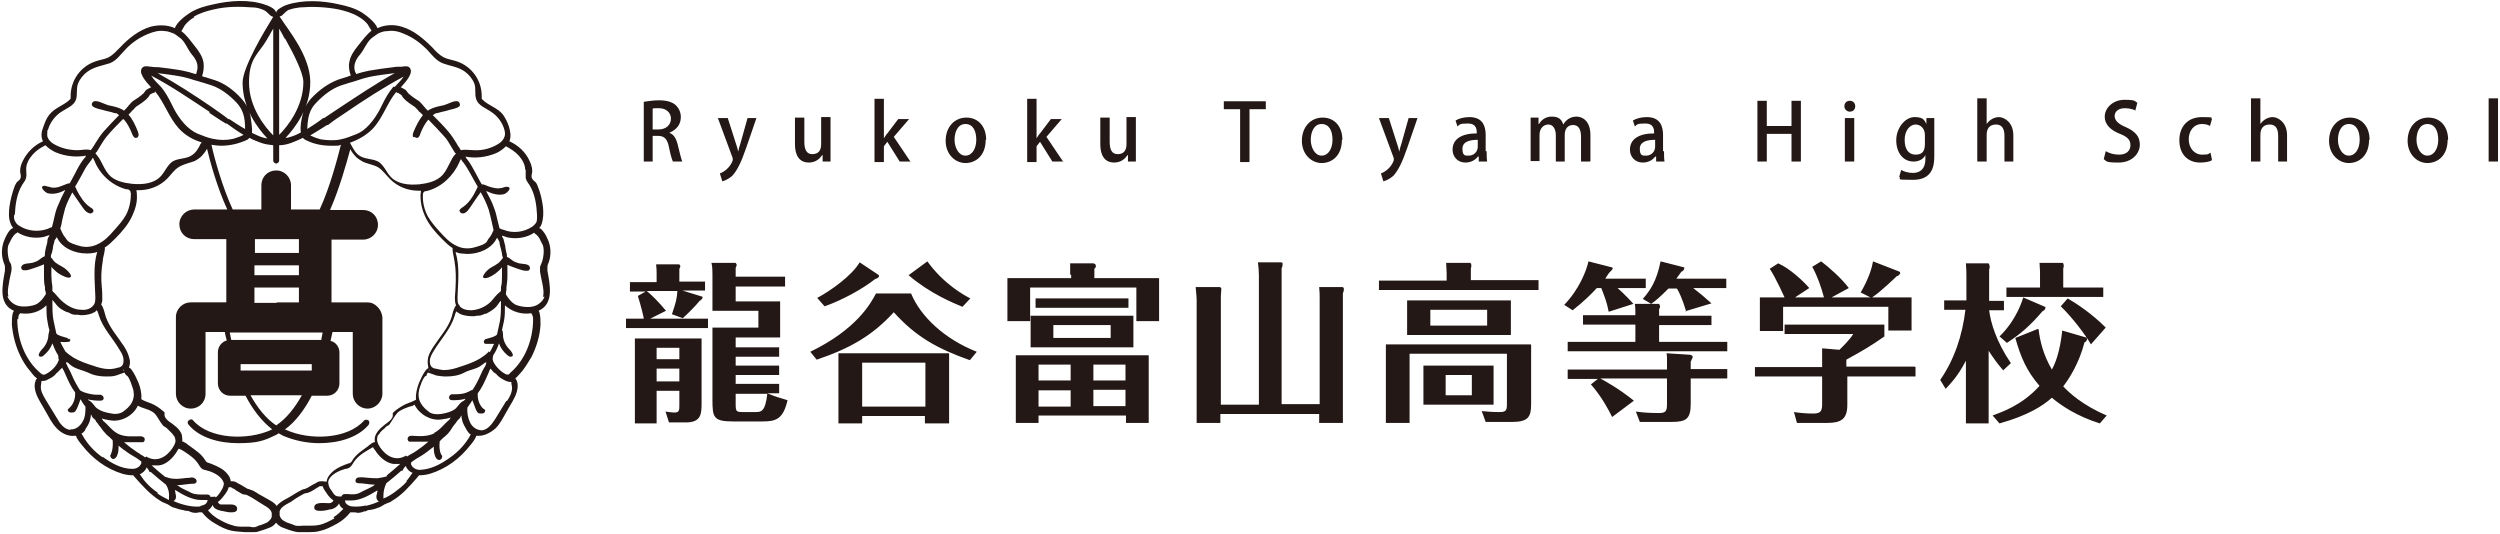 <svg xmlns="http://www.w3.org/2000/svg" viewBox="0 0 506 108"><defs><style>.cls-1{fill:#231815}</style></defs><g id="_レイヤー_1" data-name="レイヤー_1"><path d="M110.8 54c0-.4.2-.7.3-1 .5-1.5.4-3.3-.3-4.7-.3-.7-.8-1.6-1.5-2.1h-.2c.3-.3.5-.7.6-1.1.3-1 .3-2.1.2-3.2-.2-1.5-.5-2.9-1.1-4.3-.1-.3-.3-.7-.6-.9-.3-.2-.5-.5-.6-.8v-.5c.3-.9 0-2-.4-2.8-.8-1.8-2.3-3.2-4.1-4 .4-1 .2-2-.1-3-.3-.9-.7-1.7-1.2-2.4-1.1-1.4-2.9-1.8-4.1-3-.2-.2-.2-.2-.2-.3v-.5c0-3.1-2-6-5.1-7-.9-.3-1.8-.4-2.6-.8-.9-.5-1.6-1.2-2.3-2-1.8-1.8-3.8-3.5-6.2-4.2-1.6-.5-3.4-.4-4.9.3C76 4.5 74 3 73.2 2.5c-1.5-.9-3.1-1.3-4.5-1.6-3.4-.8-7.4-1-10.7.1-.6.2-1.3.6-1.8 1-.2.2-.3.4-.3.6 0-.2-.2-.4-.3-.6-.5-.5-1.2-.8-1.8-1C50.5-.2 46.5.1 43.1.9c-1.4.3-3 .7-4.5 1.6-.8.5-2.8 1.9-3.2 3.2-1.5-.7-3.3-.7-4.9-.3-2.4.7-4.5 2.4-6.2 4.2-.7.7-1.4 1.5-2.3 2-.8.4-1.8.5-2.6.8-3.1 1-5.1 3.9-5.1 7v.5s0 .1-.2.3c-1.3 1.2-3 1.6-4.1 3-.6.7-.9 1.6-1.2 2.4-.4 1-.6 2-.1 3-1.8.8-3.2 2.2-4.1 4-.4.8-.7 1.9-.4 2.8v.5c-.1.4-.3.6-.6.8-.3.2-.4.6-.6.9-.5 1.4-.9 2.8-1.1 4.3-.1 1.1-.2 2.2.2 3.2.1.4.4.8.6 1.1h-.2c-.7.4-1.2 1.4-1.5 2.1C.3 49.8.2 51.5.7 53c.1.3.3.7.3 1v.8c-.5 2.9-1.4 6.7 1.8 8.1 0 .1-.1.3-.2.4-.2.8-.2 1.6-.2 2.4.2 2.3.8 4.5 1.8 6.5.5 1 1.1 2 1.9 2.9.4.5.8 1.1 1.4 1.5-.1.1-.3.3-.3.5-.3.7-.2 1.5 0 2.2.4 1.4 1.3 2.6 2 3.9.7 1.2 1.3 2.5 2.3 3.5.8.9 2.3 1.7 3.6 1.5h.3c.1.6.8 1.4 1.2 1.9 2.1 2.7 4.9 4.8 8.2 5.8.7.2 1.4.3 2.2.3 0 .1.2.3.3.4 1.6 1.8 3.1 3.5 5.2 4.8.3.2.5.3.8.4.2.1.5.2.7.3l.3.2c.3.2.6.4 1.1.5.5.2 1 .3 1.4.4.3 0 .6.2 1 .2h.3c.4.2.9.4 1.4.4.3 0 .5 0 .7-.1h.7c.7.9 1.6 1.7 2.7 2.3 1.3.8 2.3 1.2 3.2 1.4.9.2 1.8.2 2.7.3h1.9c.3 0 .7 0 1.1-.2.2 0 .5-.2.7-.2.6-.2 1.1-.4 1.6-.6.5-.2.8-.6 1.1-.9.3.4.7.7 1.1.9.5.2 1.1.4 1.6.6.2 0 .5.2.7.2.4.1.7.2 1.1.2H62.3c.9 0 1.8 0 2.7-.3.9-.2 1.9-.7 3.2-1.4 1.1-.6 2-1.4 2.7-2.3h.7c.2 0 .5 0 .7.1.5 0 1-.1 1.4-.3h.3c.3-.2.6-.3 1-.3.5-.1 1-.2 1.4-.4.4-.1.8-.3 1.1-.5l.3-.2c.2-.1.5-.2.7-.3.3-.1.6-.2.8-.4 2.1-1.2 3.6-3 5.2-4.8 0-.1.2-.2.3-.4.7 0 1.5-.1 2.2-.3 3.3-1 6.1-3.1 8.2-5.8.4-.5 1-1.2 1.2-1.9h.3c1.3.1 2.7-.7 3.6-1.5 1-1 1.6-2.3 2.3-3.5.7-1.3 1.6-2.5 2-3.9.2-.7.3-1.5 0-2.2 0-.2-.2-.3-.3-.5.5-.4 1-1.1 1.4-1.5.7-.9 1.3-1.9 1.9-2.9 1-2 1.7-4.3 1.8-6.5 0-.8 0-1.6-.2-2.4 0-.1-.1-.3-.2-.4 3.2-1.4 2.3-5.3 1.8-8.1V54Zm-4.4-19.7V36c.1.6.5 1 .8 1.5 1.1 1.8 1.4 4 1.5 6.1 0 .5 0 .9-.1 1.3-.2.4-.5.7-.9 1-1.7 1.1-3.9 1.4-5.8.6-.3 0-.5-.2-.8-.3-.1-.5-.3-1.1-.4-1.6-.2-.9-.4-1.8-.7-2.5-.4-1.2-1-2.3-1.6-3.4h.1c1.1.5 2.3.9 3.5.6.5-.1 1.9-1.4.6-1.5-.3 0-.6.1-.9.2-1 .3-2 0-2.9-.3-.4-.2-.9-.4-1.3-.4-.1-.2-.3-.5-.4-.7l-.8-1.5c-.5-.9-1-1.9-1.7-2.8 0 0-.2-.2-.3-.4 0 0 0-.1-.1-.2 2.1.4 4.3.1 6.2-.7.7-.3 1.4-.8 2-1.4.9.5 1.9 1.1 2.6 1.9.7.8 1.3 1.8 1.3 2.9ZM95.6 78.9c-.3.1-.6.3-.8.4-.8.4-1.7.5-2.7.5h-.7c-.7.2-.7 1.2.1 1.2s1.8 0 2.7-.3c0 .1-.2.3-.3.4-.8.3-1.2 1.2-1.8 1.7-.7.5-1.6.8-2.9 1-.9.1-1.7 0-2.2-.3-1.5-1.1-2.6-2.4-2.2-4.4 0-.4.9-3 1.4-3h.1c0-.3.2-.5.3-.7.3.1 1.5.5 1.7.6.6.1 1.3.2 2 .2 1.3 0 2.6-.2 3.7-.8 1.1-.6 2.5-.7 3.5-1.5.3-.2.6-.5.9-.6v.3c-.1.4-.3.7-.5 1-.2.3-.3.6-.5 1-.6 1.4-1.2 2.5-1.8 3.4Zm-7.7 8.8c-1.4.7-3 .6-4.5.5-.3 0-.6 0-.8.3-.2.3-.1.7.2.9h3.9c-.4.3-.7.6-1.1.9l-.4.3c-.6.4-1.2.9-1.8 1.2-.4.2-.7.4-1 .6 0 0-.2-.1-.2-.2-2.1 1.3-4.1.1-5.3-1.7-.5-.8-.7-1.3-.5-2.1 0-.2.1-.3.3-.5 0 0 .2-.2.2-.3.3-.3.4-.5.7-.7.1-.1.3-.2.4-.4.2-.2.3-.3.6-.4.1 0 .2-.2.3-.3.5-.7 1-1.7 1.6-2.3.3-.3.7-.5 1.1-.7.6-.2 1.1-.5 1.7-.6.2 0 .4-.2.6-.3 1 2 3.3 3.3 5.4 3 .7-.1 1.4-.2 1.9-.4 0 0 0 .1-.1.2 0 0-.1.2-.2.3-1 .8-1.8 2-3 2.6Zm-9.6 8.7c-.6.2-1.3.3-1.9.4-1 0-2.1-.1-3.1-.2-.3 0-.7 0-1 .1-.5.3-.5 1.1.2 1.1 1.1 0 2.3.3 3.4.3-.3.2-.5.4-.8.5-.7.4-1.5.7-2.2 1.1-.7.4-1.5.4-2.5.3h-.7c-.2 0-.5.2-.6.5-.3 0-.7 0-1-.1-.5-.2-.7-.7-1-1.1-.3-.4-.5-.7-.6-1.2-.1-.5-.1-.7.1-1.1.6-1.1 2.2-1.8 3.3-2.1.3 0 .6-.1.9-.3.4-.3.6-.8.9-1.2.5-.7 1.1-1.2 1.8-1.7.6-.4 1.3-.8 2-1.2.1.2.2.4.4.6.8 1.3 2.2 2.6 3.7 2.8H81c-.9.8-1.8 1.6-2.7 2.3Zm-13 1c-.4 0-.7 0-1.1.2l-.3.2-.6.3c-.3.2-.7.4-1 .6-.2.1-.4.2-.7.3-.3 0-.6.2-.8.3-.6.3-1.2.7-1.7 1-.5.3-1 .6-1.6.9-.5.3-1.1.7-1.5 1.2-.4-.6-1-.9-1.5-1.2-.5-.3-1.1-.6-1.6-.9-.6-.3-1.1-.7-1.7-1-.3-.1-.6-.2-.8-.3-.2 0-.4-.1-.7-.3-.3-.2-.7-.4-1-.6l-.6-.3-.3-.2c-.4-.2-.7-.2-1.1-.2-.1-.9-.7-1.6-1.4-2.2-.9-.7-2-1.1-3-1.5-.2 0-.3-.1-.5-.2-.1-.1-.2-.2-.3-.4-.8-1.3-2-2-3.2-2.9-.2-.1-.3-.2-.5-.4-.2-.1-.5-.3-.7-.4h-.2c0-.4 0-.9-.1-1.4-.4-1.2-1.6-2-2.6-2.7-.4-.3-.9-.8-.9-1.3v-.5c0-.1-.2-.2-.3-.3-.7-.6-1.4-1.1-2.3-1.5-.7-.3-1.5-.5-2.1-.9v-.1c.1-1.1-.2-2.3-.6-3.3-.4-.9-.8-1.8-1.4-2.6-.1-.2-.3-.3-.5-.4.2-.6.3-1.2.1-1.8-.2-.9-.6-1.7-1.1-2.5-1.3-2-2.9-3.7-3.7-6-.2-.6-.3-1.3-.6-1.9 0-.2-.2-.3-.3-.5 0-.3.2-.6.2-.9 0-.9 0-1.8-.1-2.7-.2-1.8-.1-3.6.2-5.3 0-.5.2-1.1.3-1.6 0-.3.2-.7.1-1.1.8-.5 1.4-1.1 2.1-1.8 1.4-1.4 2.7-2.9 3.5-4.7.6-1.3 1-2.7.9-4.1 0-.2 0-.6-.1-1h.5c2.1 0 4.2-.8 5.7-2.3.8-.8 1.4-1.8 2.4-2.4 1-.6 2.1-.8 3.2-1.2.4-.2.8-.5 1.2-.8.5-.5 1-1.1 1.3-1.7.6 2.6 2.1 8 4.1 12.3h-6.7c-1.6 0-3 1.3-3 3s1.3 3 3 3h6.5v12.8h-7.2c-1.6 0-3 1.3-3 3v15.5c0 1.6 1.3 3 3 3s3-1.3 3-3V67.2h3.9c.1.5.2 1.1.4 1.7-1 .3-1.8 1.2-1.8 2.4v6.3c0 1.4 1.1 2.5 2.5 2.5h3.1c1.4 2.7 3.2 5.1 5.4 6.8 0 0-.2 0-.2.1-4.8 2.2-12.5 1.9-15.8-1.9-.2-.3-.6-.3-.9 0-.3.2-.3.6 0 .9 2.2 2.6 6.1 3.7 10 3.7s5.2-.5 7.3-1.5c.3-.1.6-.3.9-.5.3.2.6.3.9.5 2.1.9 4.7 1.5 7.3 1.5 3.9 0 7.8-1.1 10-3.7.2-.3.2-.7 0-.9-.3-.2-.7-.2-.9 0-3.3 3.8-11 4.1-15.8 1.9 0 0-.2 0-.2-.1 2.2-1.6 4-4.1 5.4-6.8h3.1c1.4 0 2.5-1.1 2.5-2.5v-6.3c0-1.1-.8-2.1-1.8-2.3.1-.6.3-1.2.4-1.8h4.1v12.5c0 1.6 1.3 3 3 3 1.6 0 3-1.4 3-3V64.2c-.1-.8-.4-1.5-1-2.1s-1.2-.9-2.1-.9h-7.2V48.5h6.4c1.6 0 3-1.3 3-3s-1.3-3-3-3h-6.7c1.9-4.3 3.4-9.7 4.1-12.3.3.6.8 1.2 1.3 1.7.4.3.8.6 1.2.8 1 .5 2.2.6 3.2 1.2.9.6 1.6 1.6 2.4 2.4 1.5 1.5 3.6 2.3 5.7 2.3h.5c0 .4-.1.8-.1 1 0 1.4.3 2.8.9 4.1.8 1.8 2.1 3.3 3.5 4.7.7.7 1.3 1.3 2.1 1.8 0 .4 0 .7.1 1.1.1.5.2 1 .3 1.6.3 1.8.3 3.5.2 5.3 0 .9-.2 1.8-.1 2.7 0 .3.1.6.2.9-.1.1-.2.3-.3.5-.3.6-.4 1.2-.6 1.9-.7 2.2-2.4 4-3.7 6-.5.8-1 1.6-1.1 2.5-.1.6 0 1.2.1 1.8-.2.1-.4.3-.5.4-.6.8-1 1.7-1.4 2.6-.4 1.1-.7 2.2-.6 3.3v.1c-.7.4-1.4.6-2.1.9-.8.4-1.6.9-2.3 1.5l-.3.3v.5c0 .5-.5 1-.9 1.3-.9.7-2.1 1.5-2.6 2.7-.2.5-.2 1-.1 1.4h-.2c-.3.1-.5.2-.7.4-.2.1-.3.2-.5.4-1.2.9-2.4 1.6-3.2 2.9 0 .1-.2.3-.3.4-.1.1-.3.2-.5.2-1.1.4-2.1.8-3 1.5-.7.6-1.3 1.3-1.4 2.2Zm-21.7 3.1c-.3.1-.7 0-1 .1 0-.3-.3-.5-.6-.5h-.7c-.9 0-1.8 0-2.5-.3-.7-.4-1.5-.7-2.2-1.1-.3-.2-.5-.4-.8-.5 1.1 0 2.3-.3 3.4-.3.7 0 .8-.8.2-1.1-.3-.2-.7-.2-1-.1-1 0-2.1.3-3.1.2-.7 0-1.3-.2-1.9-.4-.9-.7-1.8-1.5-2.7-2.3h1.4c1.5-.1 2.9-1.5 3.7-2.8.1-.2.2-.4.4-.6.7.3 1.3.7 2 1.2s1.3 1 1.8 1.7c.3.4.5.9.9 1.2.3.2.6.2.9.3 1.2.3 2.7 1 3.3 2.1.2.4.3.6.1 1.1-.1.4-.3.7-.6 1.2-.3.4-.6.9-1 1.1Zm-15.2-8.6c-.6-.3-1.2-.8-1.8-1.2l-.4-.3c-.4-.3-.7-.6-1.1-.9H29c.3-.2.4-.6.2-.9-.2-.2-.5-.3-.8-.3-1.5 0-3.1.2-4.5-.5-1.2-.6-2-1.8-3-2.6 0 0-.1-.2-.2-.3 0 0 0-.1-.1-.2.6.2 1.2.3 1.9.4 2.1.3 4.5-1 5.4-3l.6.3c.6.2 1.1.4 1.7.6.4.2.8.4 1.1.7.6.6 1 1.6 1.6 2.3 0 .1.2.2.3.3.2.1.4.2.6.4l.4.4.7.7c0 .1.2.2.2.3.2.2.2.2.3.5.3.8 0 1.3-.5 2.1-1.2 1.8-3.2 3-5.3 1.7 0 0-.2.1-.2.2-.3-.2-.6-.5-1-.6ZM17.6 80.8c.9.2 1.7.3 2.7.3s.8-1 .1-1.2h-.7c-.9 0-1.8-.2-2.7-.5-.3-.1-.6-.3-.8-.4-.6-.9-1.2-2-1.8-3.4-.1-.3-.3-.6-.5-1-.2-.3-.3-.7-.5-1v-.3c.4 0 .6.4.9.6 1 .8 2.4 1 3.5 1.5 1.2.6 2.4.8 3.7.8.7 0 1.3 0 2-.2.1 0 1.3-.5 1.7-.6.1.2.2.4.3.5l.1.1c.5 0 1.3 2.6 1.4 3 .4 2-.6 3.3-2.2 4.4-.5.3-1.3.5-2.2.3-1.3-.2-2.2-.5-2.9-1-.7-.5-1-1.4-1.8-1.7-.1-.2-.2-.3-.3-.4Zm-3-41.9c.7 1 2.3 3.4 2.6 3.7.3.3.6.5 1 .6h.1c.3 0 .7-.3.6-.6 0-.3-.4-.5-.7-.7-1.2-.8-2.1-2.3-2.7-3.5 0-.2-.2-.4-.3-.6.1-.2.3-.5.4-.7l.4-.7c.2-.3.3-.6.5-.9.5-.9.9-1.8 1.6-2.6.1-.1.2-.3.4-.5 0-.1.2-.3.3-.5l.3.6c1.1 2.8 3.5 5 6.4 5.8.2 0 .4 0 .6.1l.3.3c0 .1 0 .3.1.4 0 1.5-.3 3.1-1 4.4-.6 1.1-1.5 2.1-2.4 3.1-1 1.2-2.1 2.3-3.5 2.9-1.1.5-2.3.6-3.4.3-.7-.2-2.3-.6-2.7-1.3-.2-.4-.6-.7-.8-1.2-.2-.3-.3-.7-.5-1 .2-.6.3-1.2.4-1.8.2-.8.4-1.7.6-2.4.4-1.2 1-2.3 1.6-3.5Zm10.5-14.7c.7.8 1.2 1.8 1.6 2.8.1.3.3.7.6.9h.2c.2 0 .3 0 .4-.2.3-.3.1-.7 0-1.1-.5-1.2-1-2.4-1.9-3.4l.5-.5c.2-.2.3-.4.5-.5.3-.4.6-.7 1-.9.5-.3 1-.7 1.5-1.1l.2-.2c.2-.2.4-.4.5-.6 0 0 .1-.2.2-.3l.6-.3h.2c.1-.1.2-.2.2-.3 1.9 2.3 2.8 5.3 4.8 7.5 1.2 1.3 2.8 2.3 4.6 2.8 0 .1-.1.2-.2.3-.4.9-1 1.9-1.9 2.4-1.1.7-2.7.5-3.8 1.2-1 .7-1.5 2-2.3 2.9-1.4 1.6-3.8 1.8-5.9 1.6-1.7-.2-3.6-.6-4.7-1.9-.7-.8-1.1-1.8-1.6-2.7-.3-.6-.7-1.1-1.1-1.6l.3-.3c.2-.3.4-.7.6-1 .5-.8.9-1.5 1.5-2.2 1-1.2 2.1-2.3 3.2-3.4Zm14.5-7.9c.5.1.9.3 1.4.4.6.2 1.3.4 1.9.6 1.7.6 3.4 1.8 5 3.5 1.3 1.4 1.7 3 1.7 5.1v.2c-1.1-.6-2.1-1.3-3.2-2h-.2c-1.1-.9-2.2-1.6-3.3-2.4-3.5-2.4-7.2-4.8-11-6.9 1.6.2 3.2.4 4.8.7 1 .2 2 .5 2.9.8Zm14.8-8.9c.3-.6.6-1.1.9-1.6v21.6c-1.7-1.7-4.9-5.7-4.9-10.7s1.9-5.7 3.7-8.8c0-.1.2-.3.2-.4Zm3.3.4c1.8 3.2 3.7 7 3.7 8.8 0 5-3.2 9-4.9 10.7V5.8c.3.5.6 1 .9 1.6 0 .1.2.3.2.4Zm-2.4 21.6v3.1c0 .3.3.6.6.6s.6-.3.6-.6v-3.1c.8 0 1.7-.2 2.5-.5s1.5-.6 2.3-1c.2.2.4.4.7.5 1.6.8 3.3 1.1 5.1 1.1s1.3 0 1.9-.2c-.6 2.4-2.2 8.6-4.3 13.1h-5.8v-4.9c0-1.6-1.3-3-3-3s-3 1.3-3 3v4.9h-5.8c-2.1-4.5-3.8-10.7-4.3-13.1.6.1 1.3.2 1.9.2 1.8 0 3.5-.4 5.1-1.1.3-.1.5-.3.7-.5.7.4 1.5.7 2.3 1 .8.3 1.7.4 2.5.5Zm16.9-13.1c.9-.3 1.9-.6 2.9-.8 1.6-.3 3.2-.5 4.8-.7-3.8 2.1-7.5 4.6-11 6.9-1.1.7-2.2 1.5-3.3 2.2h-.2c-1 .8-2.1 1.5-3.2 2.2v-.2c.1-2.1.4-3.7 1.8-5.1 1.6-1.7 3.3-2.9 5-3.5.6-.2 1.2-.4 1.9-.6.5-.1.9-.3 1.4-.4Zm11.7 11.4c.1.1.3.2.4.2h.2c.3-.1.5-.5.6-.9.4-1 .9-2 1.6-2.8 1.1 1.1 2.2 2.3 3.2 3.4.6.6 1 1.4 1.5 2.2.2.3.4.7.6 1 .1.2.2.2.3.3-.5.4-.8 1-1.1 1.6-.5.9-.9 1.9-1.6 2.7-1.2 1.3-3 1.7-4.7 1.9-2.1.2-4.5 0-5.9-1.6-.8-.9-1.3-2.2-2.3-2.9-1.1-.7-2.6-.5-3.8-1.2-.9-.5-1.4-1.5-1.9-2.4 0-.1-.1-.2-.2-.3 1.7-.6 3.3-1.5 4.6-2.8 2.1-2.2 2.9-5.2 4.8-7.5 0 0 .1.2.2.2h.2c.2.2.5.3.6.4 0 0 .2.2.2.3.1.2.3.4.5.6l.2.2c.5.4 1 .8 1.5 1.1.4.2.7.6 1 .9.1.2.3.4.5.5l.5.5c-.8 1-1.4 2.2-1.9 3.4-.1.3-.3.8 0 1.1Zm9.5 4.7c.1.2.3.4.4.5.6.8 1.1 1.7 1.6 2.6.2.3.3.6.5.9l.4.7c.1.2.3.5.4.7l-.3.6c-.6 1.3-1.5 2.7-2.7 3.5-.3.2-.6.4-.7.7 0 .3.3.6.6.6h.1c.4 0 .7-.3 1-.6.3-.3 1.8-2.7 2.6-3.7.6 1.1 1.2 2.3 1.6 3.5.2.7.4 1.5.6 2.4.1.6.3 1.2.4 1.8-.2.3-.3.7-.5 1-.2.4-.6.7-.8 1.2-.3.7-2 1.1-2.7 1.3-1.1.3-2.4.2-3.4-.3-1.4-.6-2.5-1.8-3.5-2.9-.9-1-1.7-1.9-2.4-3.1-.7-1.3-1.1-2.9-1-4.4 0-.2 0-.3.1-.4 0-.1.2-.2.3-.3.2 0 .4 0 .6-.1 2.9-.8 5.2-3.1 6.4-5.8 0-.2.2-.4.3-.6.1.2.2.3.3.5Zm4.8 23.9c.8 0 2.1-.9 2.4-1.2.4-.3.7-.6 1-1V55.9c0 .7 0 1.5-.2 2.2v.5c0 .1 0 .3-.1.4-.7.5-1.3 1.3-1.9 2-1.1 1.1-2.5 1.7-4 1.8-.9 0-1.9-.2-2.4-.9 0-.1 0-.2-.2-.3-.2-.4-.2-.9-.2-1.4.1-3.1.5-6.2-.4-9.2.4.1.7.3 1.1.3.4 0 .8.1 1.3.1 2.4 0 5-1.1 6-3.3 0 .1.1.2.2.3l.3.6c0 .5.2 1 .3 1.4l.2.9c0 .3.1.6.2.9-.2.2-.3.4-.5.6-.5.7-1.6 1.1-2.3 1.6-.3.2-2.1 2-.7 1.9ZM79.7 17.5l-.2.2c-.9 1.1-1.5 2.2-2.1 3.4l-.6 1.2c-1 1.8-2.6 4.1-4.8 4.9-1 .4-2 .8-3 1-1.3.3-2.8.2-4.1 0-.7-.2-1.3-.4-1.9-.7 0 0-.1 0-.2-.1 1.2-.7 2.3-1.4 3.4-2.1h.2c1.1-.9 2.2-1.6 3.4-2.4 3.8-2.6 7.8-5.2 11.9-7.4-.5.8-1.4 1.6-1.8 2.1ZM65 68.8H46.8l-.3-1.5h18.8c-.1.5-.2 1-.3 1.6ZM61.1 80c-1.4 2.5-3.1 4.7-5.2 6.1-2.1-1.4-3.8-3.6-5.2-6.1H61Zm-12.4-5v-1.3h14.4V75H48.7Zm11.8-19.3h-9v-2h9v2ZM56 61.3h-4.5v-3.1h9v3H56Zm4.5-10.1h-8.9v-2.8h8.9v2.8ZM42.3 22.8c1.1.7 2.2 1.5 3.4 2.2h.2c1.1.8 2.2 1.6 3.4 2.3 0 0-.1 0-.2.1-.6.3-1.3.5-1.9.7-1.3.3-2.7.3-4.1 0-1-.2-2-.6-3-1-2.2-.9-3.8-3.1-4.8-4.9l-.6-1.2c-.6-1.2-1.2-2.3-2.1-3.4l-.2-.2c-.5-.5-1.3-1.3-1.8-2.1 4.2 2.2 8.1 4.9 11.9 7.4ZM19.7 50.9c-.9 2.9-.5 6.1-.4 9.2 0 .5 0 1-.2 1.4 0 0-.1.2-.2.3-.5.7-1.5 1-2.4.9-1.5 0-2.9-.8-4-1.8-.7-.6-1.2-1.4-1.9-2V58c-.1-.7-.2-1.5-.2-2.2V54c.3.4.7.7 1 1 .3.3 1.6 1.1 2.4 1.2 1.5 0-.4-1.7-.7-1.9-.7-.5-1.8-.9-2.3-1.6-.1-.2-.3-.4-.5-.6 0-.3 0-.6.2-.9l.2-.9c0-.5.2-1 .3-1.4 0-.2.1-.4.3-.6 0 0 .1-.2.2-.3 1 2.2 3.6 3.3 6 3.3.4 0 .9 0 1.3-.1.4 0 .8-.2 1.1-.3ZM14 68.7c-.1-.1-.3-.2-.4-.3-.6-.2-1.2-.3-1.8-.6-.1 0-.3-.2-.4-.3-.2-.9-.4-1.8-.6-2.8-.2-1.2-.2-2.5-.2-3.8v-.2c.2.2.5.6.6.7.7 1 1.5 1.4 2.4 1.8h.2c.5.3.9.5 1.4.5h.4c.3 0 .6.1.9.1.9 0 2.1-.2 2.9-.8 0 0 0-.1.2-.2.2.3.3.7.4 1 .8 2.6 2.8 4.6 4.2 7 .4.6.8 1.3.8 2.1 0 .4 0 .9-.4 1.2-.2.2-.5.3-.7.3-.6.2-1.2.3-1.8.3-1.1 0-2.2-.3-3.3-.7-1.3-.4-2.7-.9-3.9-1.6-.6-.4-1.2-.8-1.7-1.3 0 0 0-.1-.1-.2-.3-.5-.6-1.1-.9-1.7.5 0 1 .1 1.5 0 .2 0 .4 0 .5-.2v-.5Zm11.1 6.2v.2l-.2-.3s.1 0 .2.1Zm61.7 0s.1 0 .2-.1l-.2.3v-.2Zm12.1-3.8s0 .1-.1.2c-.5.5-1.1.9-1.7 1.3-1.2.7-2.6 1.2-3.9 1.6-1.1.4-2.2.7-3.3.7-.6 0-1.2-.2-1.8-.3-.3 0-.5-.2-.7-.3-.3-.3-.4-.7-.4-1.2 0-.8.4-1.4.8-2.1 1.4-2.3 3.4-4.4 4.2-7 .1-.4.2-.7.4-1 0 0 0 .1.2.2.7.6 2 .8 2.9.8s.6 0 .9-.1h.4c.5 0 .9-.2 1.4-.4h.2c.9-.5 1.8-1 2.4-1.9.1-.2.4-.6.6-.7v.2c0 1.3 0 2.6-.2 3.8-.2.9-.4 1.9-.6 2.8-.1.1-.2.2-.4.3-.5.3-1.2.4-1.8.6-.2 0-.3.2-.4.3s-.1.3 0 .5c0 .2.3.2.5.2h1.5c-.3.6-.6 1.3-.9 1.7ZM78.4 6.3c1.3-.2 2.4.1 3.5.6 1.7.7 3.2 1.8 4.5 3.1 1 1.1 1.9 2.3 3.2 2.8 1.6.6 3.1.7 4.5 1.7.8.6 1.5 1.4 1.9 2.4.4 1 0 2.2.4 3.2.4 1.3 2 1.8 3.1 2.6 1.2.8 2.2 2.1 2.6 3.6.1.4.2.9 0 1.4-.2.6-.7 1.1-1.2 1.4-1.4.9-3.2 1.4-4.9 1.3-.9 0-1.9-.2-2.7 0 0 0-.2-.2-.2-.3-.3-.4-.5-.7-.7-1.1-.5-.8-1-1.6-1.6-2.3-1-1.2-2.1-2.3-3.2-3.4.2-.1.4-.3.7-.4h.2c.9-.3 1.8-.4 2.6-.7.5-.1 1.9-.4 2-.9 0-.3-.1-.7-.5-.8-.7-.2-2 .6-2.8.8-1 .2-2 .4-2.9.9-.1 0-.2.2-.3.2l-.5-.5c-.1-.2-.3-.3-.4-.5-.4-.4-.7-.9-1.3-1.2-.5-.3-.9-.6-1.4-1l-.2-.2c-.1 0-.2-.2-.3-.3-.1-.1-.2-.3-.3-.4-.3-.3-.7-.4-1-.6h-.1c1.1-1.2 2.7-3 1.8-4-.3-.4-1-.3-1.6-.2h-.2c-.5 0-1 0-1.5.1-1.6.2-3.2.4-4.9.7-.9.2-1.8.4-2.6.7 0-.1-.1-.3-.2-.4-.5-1.3.1-2.6 1-3.6.9-1.1 1.4-2.7 2.6-3.5.3-.2.7-.5 1-.7.6-.3 1.2-.5 1.8-.5ZM58.5 2c.7-.3 1.5-.4 2.2-.5 2.6-.2 5.2-.1 7.8.4 1.3.3 2.8.7 4.1 1.5.7.4 1.3.9 1.8 1.5.2.3.5.9.8 1.3-1 .8-1.9 2-2.7 3-.8 1-1.6 2.1-1.8 3.4-.2.9 0 1.8.3 2.7-.2 0-.4.1-.6.2-.7.2-1.3.4-1.9.6-1.9.7-3.8 2-5.5 3.8-.9 1-1.5 2.2-1.8 3.5-.2.8-.5 2.3-.3 3.4-.7.4-1.4.7-2.1.9-.3.1-.6.2-1 .2 1.9-2 5-6 5-11.3S58.2 5.9 56.9 3.8c-.2-.3-.3-.4-.3-.5.2 0 .3 0 .5-.2.5-.4.8-.9 1.5-1.2ZM39.2 3.4c1.3-.8 2.8-1.2 4.1-1.5 2.6-.6 5.1-.6 7.8-.4.8 0 1.5.2 2.2.5.7.3 1 .8 1.5 1.2.2.1.4.2.5.2 0 0-.1.2-.3.5-1.3 2.1-5.9 9.7-5.9 12.8 0 5.3 3.1 9.3 5 11.3-.3 0-.6-.1-1-.2-.7-.2-1.4-.6-2.1-.9.1-1.1-.2-2.5-.3-3.4-.3-1.3-.9-2.5-1.8-3.5-1.7-1.9-3.6-3.2-5.5-3.8-.6-.2-1.3-.4-1.9-.6-.2 0-.4-.1-.6-.2.3-.8.4-1.8.3-2.7-.2-1.3-1-2.4-1.8-3.4s-1.6-2.2-2.7-3c.3-.4.6-1.1.8-1.3.5-.6 1.1-1.1 1.8-1.5ZM9.7 26.3c.4-1.4 1.3-2.7 2.6-3.6 1.2-.8 2.7-1.3 3.1-2.6.3-1 0-2.2.4-3.2s1.1-1.8 1.9-2.4c1.4-1 3-1.2 4.5-1.7 1.4-.5 2.2-1.8 3.2-2.8 1.2-1.3 2.8-2.4 4.5-3.1 1.2-.5 2.3-.8 3.5-.6.6 0 1.2.3 1.8.5.4.2.7.5 1 .7 1.2.7 1.7 2.4 2.6 3.5.9 1 1.5 2.2 1 3.6 0 .1 0 .3-.2.4-.9-.3-1.7-.5-2.6-.7-1.6-.3-3.3-.5-4.9-.7-.5 0-1 0-1.5-.1h-.2c-.6-.1-1.2-.2-1.6.2-.9 1 .7 2.8 1.8 4h-.1c-.3.2-.7.3-1 .6-.1.1-.2.3-.3.4-.1.1-.2.3-.3.3l-.2.2c-.5.4-.9.7-1.4 1-.6.3-.9.8-1.3 1.2-.1.2-.3.3-.4.5l-.5.5c-.1 0-.2-.2-.3-.2-.9-.5-1.9-.7-2.9-.9-.7-.2-2.1-1-2.8-.8-.3 0-.6.4-.5.8.2.5 1.5.8 2 .9.9.3 1.8.4 2.6.7h.2c.3 0 .5.3.7.4-1.1 1.1-2.1 2.2-3.2 3.4-.6.7-1.1 1.5-1.6 2.3-.2.3-.4.7-.7 1.1 0 0-.2.2-.2.3-.9-.3-1.8 0-2.7 0-1.7 0-3.4-.4-4.9-1.3-.5-.3-1-.8-1.2-1.4-.1-.4 0-.9 0-1.4ZM3 43.5c.1-2.1.4-4.3 1.5-6.1.3-.5.7-.9.8-1.5.1-.5 0-1.1 0-1.7 0-1.1.6-2.1 1.3-2.9.7-.8 1.6-1.4 2.6-1.9.6.6 1.2 1 2 1.4 1.9.8 4.1 1.1 6.2.7 0 0 0 .1-.1.2 0 .2-.2.3-.3.4-.7.9-1.2 1.8-1.7 2.8l-.8 1.5c-.1.2-.3.5-.4.7-.5 0-.9.3-1.3.4-.9.4-1.9.7-2.9.3-.3 0-.6-.2-.9-.2-1.2.1.1 1.3.6 1.5 1.2.3 2.4 0 3.5-.6h.1c-.6 1.1-1.1 2.2-1.6 3.4-.3.7-.5 1.6-.7 2.5-.1.6-.3 1.1-.4 1.6-.3 0-.5.2-.8.3-1.9.7-4.1.5-5.8-.6-.4-.2-.7-.6-.9-1-.2-.4-.2-.9-.1-1.3ZM1.7 60c-.2-.7-.1-1.6.1-2.6 0-.3.5-2.5.5-2.5 0-.3.1-.7 0-1 0-.4-.2-.7-.4-1-.3-.9-.6-2.9 0-3.7l.3-.6c.2-.4.6-1.1 1.1-1.4.1 0 .2-.1.2-.2C5 48 7 48.3 8.6 48c.3 0 .9-.3 1.4-.4v.1c-.2.3-.4.6-.4 1 0 .5-.2.9-.3 1.4l-.2 1c0 .3 0 .6-.1.8-.6.2-1.1.8-1.6 1l-.3.1c-.8.4-1.6.2-2.3.5-.5.2-.8.9-.1 1.2h.7c.2 0 2.4-.7 3.5-1.2v2.3c0 .8 0 1.5.2 2.3v.5c.1.3.2.7.2.9-.5.8-1 1.5-1.8 2-.9.5-2.8.7-3.8.4-.9-.2-2-1.1-2.2-2Zm2 4.6c0-.4 0-.8.3-1.1l.1-.1c1.9.3 3.9-.2 5.3-1.6 0 1.1 0 2.1.2 3.2.1.6.2 1.2.4 1.8-.1.3-.1.7-.2.9 0 1.1-.5 2.2-1.3 3-.3.3-1.2 1.5-.2 1.5.3 0 .5-.2.7-.4.7-.6 1.3-1.4 1.6-2.3.3.8.7 1.7 1.1 2.3 0 0 0 .1.1.2 0 .3 0 .6.1.7 0 .1 0 .3-.1.4-.4 1.1-1.6 2.2-2.7 2.7-.1 0-.3.1-.4 0-.2 0-.3-.1-.4-.2-3.2-2.6-4.8-6.9-4.8-11ZM14.2 87c-1.2-.1-2.1-1.3-2.7-2.4L9.3 81c-.6-1-1.2-2-1-3.1 0-.3.1-.5.1-.8h.3c.3 0 .7-.1 1-.3.6-.3 1.2-.6 1.6-1.1 0-.1.2-.2.3-.3l1-1c0 .2.2.4.3.6.1.3.3.6.4.9.6 1.4 1.2 2.6 1.9 3.5.1 1.1-.3 2.4-1.1 3.1l-.4.4c0 .4.3.6.7.6.3 0 .6 0 .8-.2.2-.3.4-.6.5-.9.2-.5.4-1 .6-1.6.1.2.2.3.3.5.2.4.5.7.7 1 0 .9 0 2-.5 2.9-.5 1-1.5 1.8-2.5 1.7Zm6.6 5.6c-1.7-1.2-3.1-2.7-4.1-4.5 0-.1-.2-.2-.2-.4h.1c.4-.2.6-.6.7-.8 0 0 0-.2.1-.2.3-.5.6-.9.8-1.6.1-.4.2-.8.2-1.2l.1.1c.1.4.4.7.7.9 0 0 .2.2.2.3 0 .1.2.3.3.4.2.3.4.6.6.8.4.6.8 1.1 1.3 1.6.4.3.8.7 1.2 1.1.1.9 0 2-.3 2.7 0 .1-.1.3-.2.4 0 .3.3.7.6.7.4 0 .7-.4.8-.7.3-.6.3-1.3.3-2 .4.3.8.7 1.3 1l.4.3c.8.6 1.7 1 2.5 1.6 0 0 .2.2.4.3v.4c-.3.7-1 1.1-1.8 1.1-2.3 0-4.3-1.2-6.1-2.5Zm11.1 7.1c-.9-.6-1.7-1.3-2.4-2.1-.4-.4-.8-1.1-1.2-1.6.6-.3 1.1-.7 1.4-1.4.3.4.5.7.6 1 0-.1.2-.1.3 0 1 .9 2 1.7 3 2.5.5.8.7 1.7.6 2.6v.5c-.8-.4-1.6-.8-2.3-1.3Zm8.7 2.8c-.9.1-1.9 0-2.8-.2-.9-.2-1.8-.5-2.7-.9.6-.2.6-1 .4-1.6 0 0 0-.3-.1-.6h.1c1.6 1 3.4 2 5.2 2H42c0 .1 0 .3-.1.4-.2.5-.8.7-1.4.8Zm13.6 3.2c-.4.2-1 .4-1.5.6-.3 0-.5.2-.8.3-.5.2-.9.1-1.4 0h-1.1c-.8 0-1.7 0-2.4-.3-.8-.2-1.7-.6-2.9-1.3-.8-.5-1.4-1-2-1.7.4-.3.8-.7.9-1.1.2.4.4.7.7.8.3.2.7.3 1.1.4.3 0 1.2.3 1.9.3s1.3-.1 1.3-.7c0-1-1.2-.9-1.9-.9h-1.4c-.3 0-.5-.3-.6-.5.6-.4 1-1 1.4-1.5.3-.4.6-.8.8-1.5.3 0 .5 0 .6.1l.3.2c.2 0 .4.2.5.3.3.2.7.4 1 .6.3.2.6.3.9.3.2 0 .4.1.6.2.6.3 1.1.6 1.7 1 .5.3 1.1.7 1.6 1 .7.4 1.3.8 1.5 1.5V104.6c-.1.5-.6.9-1 1.2Zm13.5-.8c-1.2.7-2.1 1.1-2.9 1.3-.8.2-1.6.2-2.4.2h-1.1c-.5 0-.9.1-1.4 0-.2 0-.5-.2-.8-.3-.5-.2-1.1-.3-1.5-.6-.5-.2-.9-.7-1-1.2V103.5c.2-.7.8-1.1 1.5-1.5.6-.3 1.1-.6 1.6-1 .5-.3 1.1-.7 1.7-1 .2-.1.4-.2.6-.2.3 0 .6-.2.9-.3.4-.2.7-.4 1-.6.2-.1.3-.2.5-.3l.3-.2h.6c.2.6.5 1 .8 1.4.3.5.8 1.1 1.4 1.5-.1.2-.3.4-.6.5-.4.1-.9 0-1.4 0-.7 0-1.9 0-1.9.9 0 .6.6.7 1.3.7.7 0 1.6-.2 1.9-.3.4 0 .8-.2 1.1-.4.3-.2.6-.5.7-.8.2.5.5.9.9 1.1-.6.6-1.2 1.2-2 1.7Zm6.4-2.6c-.9.2-1.9.3-2.8.2-.5 0-1.1-.3-1.4-.8 0-.1 0-.2-.1-.4H71.1c1.9 0 3.7-1.1 5.2-2h.1c0 .3-.1.5-.1.6-.2.5-.2 1.3.4 1.6-.9.4-1.8.7-2.7.9Zm8.2-4.8c-.7.8-1.6 1.5-2.4 2.1-.7.5-1.5 1-2.3 1.3v-.5c0-.9.2-1.8.6-2.6 1-.8 2-1.6 3-2.5 0 0 .3-.1.3 0 0-.3.3-.6.6-1 .3.7.8 1.2 1.4 1.4-.4.5-.8 1.2-1.2 1.6Zm12.9-9.4c-1 1.8-2.4 3.3-4.1 4.5-1.8 1.3-3.8 2.4-6.1 2.5-.8 0-1.5-.4-1.8-1.1v-.4c.1-.1.3-.2.4-.3.8-.6 1.7-1 2.5-1.6l.4-.3c.4-.3.8-.6 1.3-1 0 .7 0 1.3.3 2 .1.3.4.7.8.7.3 0 .6-.3.6-.7 0-.2-.1-.3-.2-.4-.4-.8-.4-1.8-.3-2.7.4-.4.8-.8 1.2-1.1.6-.5 1-1.1 1.3-1.6.2-.3.4-.6.6-.8.1-.1.2-.3.3-.4 0-.1.2-.2.2-.3.3-.3.6-.5.7-.9l.1-.1c0 .4.1.8.2 1.2.2.6.5 1.1.8 1.6 0 0 0 .2.1.2.2.3.4.6.7.8h.1c0 .1-.2.2-.2.4Zm7.3-7c-.7 1.2-1.5 2.4-2.2 3.6-.7 1.1-1.5 2.2-2.7 2.4-1.1 0-2.1-.7-2.5-1.7-.4-.8-.6-2-.5-2.9.2-.3.4-.6.7-1 .1-.2.2-.3.3-.5.2.5.4 1 .6 1.6.1.3.3.7.5.9.1.2.5.2.8.2.4 0 .7-.2.7-.6 0-.2-.2-.3-.4-.4-.8-.7-1.2-2-1.1-3.1.7-.9 1.3-2.1 1.9-3.5.1-.3.3-.6.4-.9 0-.2.2-.4.3-.6.3.4.6.8 1 1 .1 0 .2.2.3.3.5.5 1 .8 1.6 1.1.3.1.6.3 1 .3h.3c0 .3 0 .5.1.8.2 1.1-.4 2.2-1 3.1Zm.8-5.5c-.1 0-.3.2-.4.2h-.4c-1.1-.5-2.2-1.6-2.7-2.7 0-.1 0-.2-.1-.4 0-.2.1-.4.1-.7 0 0 0-.1.1-.2.4-.6.8-1.4 1.1-2.3.3.9.9 1.7 1.6 2.3.2.2.5.4.7.4 1.1 0 .1-1.2-.2-1.5-.8-.8-1.3-1.9-1.3-3 0-.2 0-.7-.2-.9.1-.6.3-1.2.4-1.8.2-1 .2-2.1.2-3.2 1.4 1.3 3.4 1.9 5.3 1.6l.1.1c.2.3.3.7.3 1.1 0 4.1-1.6 8.4-4.8 11Zm6.9-15.6c-.2.9-1.3 1.8-2.2 2-1 .3-2.8.1-3.8-.4-.8-.5-1.3-1.2-1.8-2 0-.3 0-.6.1-.9v-.5c.1-.7.2-1.5.2-2.3v-2.3c1.1.5 3.2 1.2 3.5 1.2h.7c.6-.3.4-1-.1-1.2-.7-.3-1.5-.1-2.3-.5l-.3-.1c-.5-.2-1-.8-1.6-1 0-.3 0-.6-.1-.8l-.2-1c0-.5-.2-.9-.3-1.4 0-.4-.3-.7-.4-1v-.1c.5.1 1.1.4 1.4.4 1.6.3 3.7 0 5.1-1l.2.2c.5.3.9.9 1.1 1.4l.3.6c.6.8.3 2.9 0 3.7-.1.3-.3.7-.4 1v1s.4 2.2.5 2.5c.2 1.1.3 1.9.1 2.6ZM142.7 56.9v1.9h-4.6L142 60c.1 0 .2 0 .2.2 0 .3-.4.6-.6.7-.8 1-2.4 2.6-3.4 3.5l-2.2-.8c.8-2.4 1-3.1 1.1-4.7h-6.2c.9.7 2.5 2.3 3.9 4l-3.2 1.6h11.7v1.9h-16.6v-1.9h3.6c0-.3-.6-2.7-1.2-4.6l1.6-.9h-3.2v-1.9h5.4v-1.5c0-.7 0-1.2-.1-2.1h4.6c.2 0 .3.3.3.4s-.1.4-.2.5V57h5.2Zm-9.8 22.2v6.6h-4.4V68.5H142v12.9c0 2.3 0 4.1-3.2 4.1h-3.4l-.7-2.2c.6.1 1.4.2 1.8.2 1 0 1-.5 1-1.5v-2.9h-4.6Zm4.6-6.4v-2.3h-4.6v2.3h4.6Zm0 4.5v-2.6h-4.6v2.6h4.6Zm21.4-21.1V58h-10v3h9v7.3h-9v2h8.8v1.9h-8.8V74h8.8v1.9h-8.8v1.8h8.8v1.9h-2.4c1.4.6 2.7 1 4.1 1.4-.9 3.9-2.4 4.3-5.1 4.3h-5.9c-4 0-4.2-.8-4.2-4.4V66.3h9.3v-3.4h-9.3v-7.3c0-.7 0-1.6-.2-2.4h4.9c0 .1.2.2.2.4s-.1.4-.2.6V56h10Zm-10 23.7v1.9c0 1.6.1 1.7 1.5 1.7h2.5c1.1 0 2 0 2.4-3.7h-6.4ZM184.4 59.4c1.9 4.6 6.7 9.2 13.3 11.8l-1.4 1.7c-6.5-2.3-10.9-4.7-15.4-9.7-4.3 4.7-8.8 7.3-15.6 9.6l-1.3-1.6c9.3-4.5 12.2-9.7 13.3-11.8h7Zm-6.5-3.7v.2c0 .3-.5.5-.8.6-2.4 1.9-6.5 4.2-10.2 5.5l-1.5-1.7c2.8-1.5 7-4.5 8.6-7.2l3.9 2.6Zm-3.4 28.5v1.5h-4.8V71.5h22.4v14.2h-4.9v-1.5h-12.8Zm12.8-1.9v-8.9h-12.8v8.9h12.8Zm7.5-20.2c-1.9-.8-6.6-2.7-10.9-6.4l3.8-2.8c3.3 4.6 7.5 6.9 8.7 7.5l-1.6 1.7ZM216.6 55.6v-2.3h4.6c.2 0 .6.1.6.5s-.1.4-.3.6v1.9h13.1V65H230v-6.8h-21.5V65h-4.6v-8.7h12.9v-.7Zm-6.4 28.5v1.5h-4.6V71.9h26.9v13.7h-4.6v-1.5h-17.6Zm19.2-20.2v6.4h-20.8v-6.4h20.8Zm-1-3.5v1.9h-18.8v-1.9h18.8Zm-11.7 13.4h-6.5V77h6.5v-3.2Zm0 5.2h-6.5v3.3h6.5V79Zm-3.5-13.2v2.6h11.6v-2.6h-11.6Zm8.1 11.2h6.5v-3.2h-6.5V77Zm0 5.2h6.5v-3.3h-6.5v3.3ZM254.8 81.9V55.7c0-.8-.1-2-.2-2.6h4.7c.3 0 .3.2.3.3s0 .6-.2.9v27.5h7.7V60.4c0-1 0-1.1-.1-2.3h4.7c.1 0 .3.1.3.4s0 .3-.2.9v26.2H267v-1.8h-20v1.8h-4.8v-25c0-.4-.1-1.5-.2-2.5h4.9c.2.1.3.2.3.4s-.1 1.2-.1 1.4v22h7.7ZM311.4 56.8v1.9h-32.3v-1.9h13.7v-1.6c0-.4-.1-1.6-.1-2h4.9s.2.2.2.5 0 .2-.1.7v2.3h13.7Zm-1.5 13v12c0 2.6-.6 3.6-3.9 3.6h-5.3l-.8-2.2c1 .1 2.1.2 3.4.2s1.7-.1 1.7-1.5V71.6h-19.7v14h-4.8V69.7h29.3Zm-4.1-9v7h-21v-7h21ZM302.3 74v7.9h-14.2V74h14.2Zm-12.8-11.3v3.2H301v-3.2h-11.5Zm3.1 13.2V80h5.3v-4.1h-5.3ZM325.6 63.1c-.4-2-.7-2.7-1.5-4.8h-.9c-1 1.1-2.6 2.7-4.9 4.5l-1.7-1.1c3-3.1 4.5-6.9 4.9-8.8l4.7 1.2s.2 0 .2.2-.1.3-.4.6c-.4.3-.8 1.1-1.1 1.5h8.2v1.9h-5.7c.1.1 1.7 1.5 3.2 3.2l-5 1.6Zm10.1 6.1h13.9v1.9h-32.3v-1.9H331v-3.5h-10.6v-1.9H331c0-.8 0-1.6-.1-2.3h4.9c0 .1.2.3.2.5s-.1.4-.2.6v1.3h10.6v1.9h-10.6v3.5Zm1.7 3.6c0-.7 0-.9-.1-1.3l4.7.3c.4 0 .6.3.6.4 0 .2-.1.4-.4 1v1.5h7.4v1.9h-7.4v5.1c0 3.1-.9 3.7-3.9 3.7h-6.4l-.8-2.1c1.9.3 4.1.3 4.6.3 1.4 0 1.7-.3 1.7-1.8v-5.2h-13.5c.9.5 3.7 2 6.8 4.5l-4.4 3.3c-.7-1.4-2.1-4.1-4.3-6.6l1.4-1.1h-6.1v-1.9h20.1v-1.9Zm3.9-9.7c-.8-2.7-1.6-4.3-1.9-4.7h-1.7c-1.6 1.6-2.6 2.5-3.5 3.1l-1.7-1c1.5-1.7 2.8-3.6 3.6-7.6l4.7 1.2c.1 0 .1.1.1.2 0 .3-.3.6-.6.7-.4.6-.6.8-1 1.4h10.1v1.9h-6.7c1.3 1 2.5 2 3.7 3.1l-5.3 1.6ZM387.7 74.3v1.9h-13.8v5.7c0 2.9-1.2 3.7-4.1 3.7h-6.1l-.6-2.2c1.4.2 2.5.3 3.8.3s1.9-.2 1.9-1.8v-5.7h-13.6v-1.9h13.6v-3.8l3.5.3c.4-.4 2-1.9 2.8-3.2h-13.9v-1.9h20.2v2.4c-2.9 2-3.9 2.6-7.7 4.7v1.4h13.8Zm-18.5-14c-.6-2.2-1.3-4.3-2.4-6.3l1.8-1.1c1.6 1.2 4.2 3.5 5.6 5.4l-3.5 1.9h7.9l-2-1c1.7-2.9 2.3-5.1 2.5-6.3l5.4 2.1s.1.1.1.2c0 .2-.2.6-.7.7-.1.1-3.4 3.3-5 4.3h8v6.7h-4.7v-4.8h-21.3V67h-4.7v-6.8h5c-.1-.2-1.7-3.8-3-5.8l1.7-1.1c2.3 1 5 3.5 6.3 5l-2.9 1.9h6ZM405.4 74.9c-1.2-1.4-1.7-2.1-2.9-3.9v14.7h-4.6V73c-1.7 3.3-3.2 4.7-4.1 5.7l-1.1-1.8c2.9-4.2 4.5-9.1 5.1-14.2h-4.3v-1.9h4.5v-4.4c0-1.1 0-2-.1-3.1h4.6c0 .1.2.3.2.6s0 .5-.1.6v6.4h3v1.9h-3c.3 2.4 1.4 6.3 4.4 10.7l-1.6 1.5Zm7.2-8.3c.3 2.4.9 5.1 2.7 8.2.6-1.1 1.6-3.3 2.1-7.9l4.8 1.4c.2 0 .2.2.2.4s-.2.5-.5.6c-1.1 4.2-3 7.2-4.3 8.9 1.2 1.3 3.9 3.8 8.8 5.9l-1.4 1.6c-4.7-1.5-7.8-3.6-9.7-5.2-1.9 1.7-4.9 3.6-10.6 5.2l-1.4-1.6c1.8-.7 5.9-2 9.5-6-2.6-3-3.8-5.8-4.9-9.7l4.5-1.8Zm-7.9 1.5c3.6-3.5 4.7-7.6 4.8-7.9l4.4 1.9s.1 0 .1.1c0 .4-.2.6-.6.8-2.5 2.9-4.3 4.5-7.2 6.4l-1.6-1.4Zm21-9.9v1.9h-19.6v-1.9h6.8v-2.6c0-.3 0-1.2-.1-2.4h4.7c.1 0 .2.4.2.5 0 .3 0 .4-.1.6v3.9h8.1Zm-2.5 11.5c-1-1.8-3.8-5.5-6.1-7.7l1.4-1.6c1.9 1.1 4.9 3.1 7.7 5.9l-3 3.4ZM135.5 26.9c.9.3 1.4 1.2 1.7 2.5.4 1.6.7 2.9.9 3.3h-1.9c-.2-.4-.5-1.4-.8-2.9-.3-1.6-.9-2.3-2.2-2.3h-1.1v5.2h-1.8V20.6c.8-.1 1.9-.3 3-.3 1.6 0 2.7.3 3.5 1 .6.6 1 1.4 1 2.4 0 1.6-1 2.6-2.2 3.1Zm-2.2-.7c1.5 0 2.5-.9 2.5-2.2s-1.1-2.1-2.4-2.1-1.1 0-1.3.1v4.2h1.2ZM153.1 23.9 151 30c-1 2.9-1.8 4.5-2.8 5.6-.8.7-1.6 1-2 1.1l-.5-1.6c1.9-.7 2.6-2.5 2.6-2.7V32l-3-8.1h2l1.6 5c.2.6.4 1.2.5 1.8.1-.5.3-1.2.5-1.8l1.4-5h2ZM168.1 30.2v2.5h-1.6v-1.3h-.1c-.4.6-1.2 1.5-2.7 1.5s-2.8-.9-2.8-3.8v-5.3h1.9v4.9c0 1.5.4 2.5 1.6 2.5s1.8-.7 1.8-2v-5.5h1.9V30ZM184.3 32.7h-2.2l-2.5-4-.7.9v3.2H177V20h1.9v8c.2-.3.4-.7.7-1l2.2-2.9h2.2l-3.1 3.6 3.5 5.2ZM199.5 28.3c0 3.3-2.1 4.7-4.1 4.7s-4-1.7-4-4.5 1.8-4.7 4.2-4.7 4 1.8 4 4.5Zm-4.1-3.2c-1.6 0-2.2 1.7-2.2 3.2s.8 3.2 2.2 3.2 2.2-1.5 2.2-3.2-.6-3.2-2.2-3.2ZM215.2 32.7H213l-2.5-4-.7.9v3.2h-1.9V20h1.9v8c.2-.3.4-.7.7-1l2.2-2.9h2.2l-3.1 3.6 3.5 5.2ZM229.9 30.2v2.5h-1.6v-1.3h-.1c-.4.6-1.2 1.5-2.7 1.5s-2.8-.9-2.8-3.8v-5.3h1.9v4.9c0 1.5.4 2.5 1.6 2.5s1.8-.7 1.8-2v-5.5h1.9V30ZM256.2 22.1h-3.3v10.7H251V22.1h-3.3v-1.6h8.5v1.6ZM271.6 28.3c0 3.3-2.1 4.7-4.1 4.7s-4-1.7-4-4.5 1.8-4.7 4.2-4.7 4 1.8 4 4.5Zm-4.1-3.2c-1.6 0-2.2 1.7-2.2 3.2s.8 3.2 2.2 3.2 2.2-1.5 2.2-3.2-.6-3.2-2.2-3.2ZM286.9 23.9l-2.1 6.1c-1 2.9-1.8 4.5-2.8 5.6-.8.7-1.6 1-2 1.1l-.5-1.6c1.9-.7 2.6-2.5 2.6-2.7V32l-3-8.1h2l1.6 5c.2.6.4 1.2.5 1.8.1-.5.3-1.2.5-1.8l1.4-5h2ZM300.9 30.6c0 .8 0 1.5.1 2.1h-1.7v-1h-.2c-.5.7-1.4 1.2-2.5 1.2-1.6 0-2.6-1.2-2.6-2.6 0-2.2 1.9-3.3 4.9-3.3 0-.7 0-2-1.8-2s-1.6.2-2.1.6l-.4-1.2c.6-.4 1.7-.7 2.8-.7 2.6 0 3.3 1.7 3.3 3.6v3.3Zm-1.8-2.3c-1.5 0-3.1.3-3.1 1.8s.6 1.4 1.3 1.4c1 0 1.8-.8 1.8-1.8v-1.5ZM321.8 32.7H320v-5c0-1.5-.5-2.4-1.6-2.4s-1.7.8-1.7 2v5.4h-1.8v-5.3c0-1.2-.5-2.2-1.5-2.2s-1.8.8-1.8 2.1v5.3h-1.8v-8.8h1.6v1.3h.1c.4-.7 1.2-1.5 2.6-1.5s2 .6 2.3 1.6c.6-1 1.5-1.6 2.7-1.6s2.8.9 2.8 3.7v5.3ZM336.8 30.6c0 .8 0 1.5.1 2.1h-1.7v-1h-.2c-.5.7-1.4 1.2-2.5 1.2-1.6 0-2.6-1.2-2.6-2.6 0-2.2 1.9-3.3 4.9-3.3 0-.7 0-2-1.8-2s-1.6.2-2.1.6l-.4-1.2c.6-.4 1.7-.7 2.8-.7 2.6 0 3.3 1.7 3.3 3.6v3.3Zm-1.8-2.3c-1.5 0-3.1.3-3.1 1.8s.6 1.4 1.3 1.4c1 0 1.8-.8 1.8-1.8v-1.5ZM364.5 32.7h-1.9v-5.6h-5v5.6h-1.9V20.4h1.9v5.1h5v-5.1h1.9v12.3ZM374.4 22.6c-.6 0-1.1-.5-1.1-1.1s.4-1.1 1.1-1.1 1.1.5 1.1 1.1-.4 1.1-1.1 1.1Zm.9 10.1h-1.9v-8.8h1.9v8.8ZM391.5 23.9v7.5c0 1.8-.1 5-4.3 5s-2.1-.2-2.8-.6l.4-1.4c.5.3 1.4.6 2.4.6 1.4 0 2.5-.8 2.5-2.8v-.8c-.4.8-1.3 1.3-2.4 1.3-2.1 0-3.5-1.8-3.5-4.3s1.8-4.7 3.7-4.7 2 .7 2.4 1.4v-1.2h1.7Zm-1.9 3.4c0-1.2-.8-2.1-1.9-2.1s-2.2 1.2-2.2 3.1.8 3 2.2 3 1.9-.7 1.9-2.2v-1.7ZM407.6 32.7h-1.9v-5.2c0-1.3-.4-2.3-1.7-2.3s-1.9.8-1.9 2.1v5.4h-1.9V19.9h1.9v5.2c.6-.9 1.6-1.4 2.5-1.4s2.9.9 2.9 3.7v5.3ZM432.3 22.4c-.4-.2-1.2-.5-2.2-.5-1.5 0-2.1.8-2.1 1.6s.7 1.6 2.2 2.2c2 .9 2.9 1.9 2.9 3.6s-1.5 3.6-4.3 3.6-2.4-.3-3-.7l.4-1.6c.7.4 1.6.7 2.7.7 1.5 0 2.3-.8 2.3-1.9s-.6-1.7-2.1-2.3c-1.8-.7-3.1-1.8-3.1-3.5s1.6-3.4 4-3.4 2 .3 2.6.6l-.4 1.5ZM447.6 32.5c-.4.2-1.2.4-2.3.4-2.5 0-4.2-1.7-4.2-4.5s1.7-4.7 4.6-4.7 1.6.2 2 .4l-.4 1.4c-.3-.2-.8-.4-1.6-.4-1.7 0-2.7 1.4-2.7 3.1s1.1 3.1 2.7 3.1 1.2-.2 1.7-.4l.3 1.4ZM463 32.7h-1.9v-5.2c0-1.3-.4-2.3-1.7-2.3s-1.9.8-1.9 2.1v5.4h-1.9V19.9h1.9v5.2c.6-.9 1.6-1.4 2.5-1.4s2.9.9 2.9 3.7v5.3ZM479.5 28.3c0 3.3-2.1 4.7-4.1 4.7s-4-1.7-4-4.5 1.8-4.7 4.2-4.7 4 1.8 4 4.5Zm-4.1-3.2c-1.6 0-2.2 1.7-2.2 3.2s.8 3.2 2.2 3.2 2.2-1.5 2.2-3.2-.6-3.2-2.2-3.2ZM495.4 28.3c0 3.3-2.1 4.7-4.1 4.7s-4-1.7-4-4.5 1.8-4.7 4.2-4.7 4 1.8 4 4.5Zm-4.1-3.2c-1.6 0-2.2 1.7-2.2 3.2s.8 3.2 2.2 3.2 2.2-1.5 2.2-3.2-.6-3.2-2.2-3.2ZM505.6 32.7h-1.9V19.9h1.9v12.8Z" class="cls-1"/></g></svg>